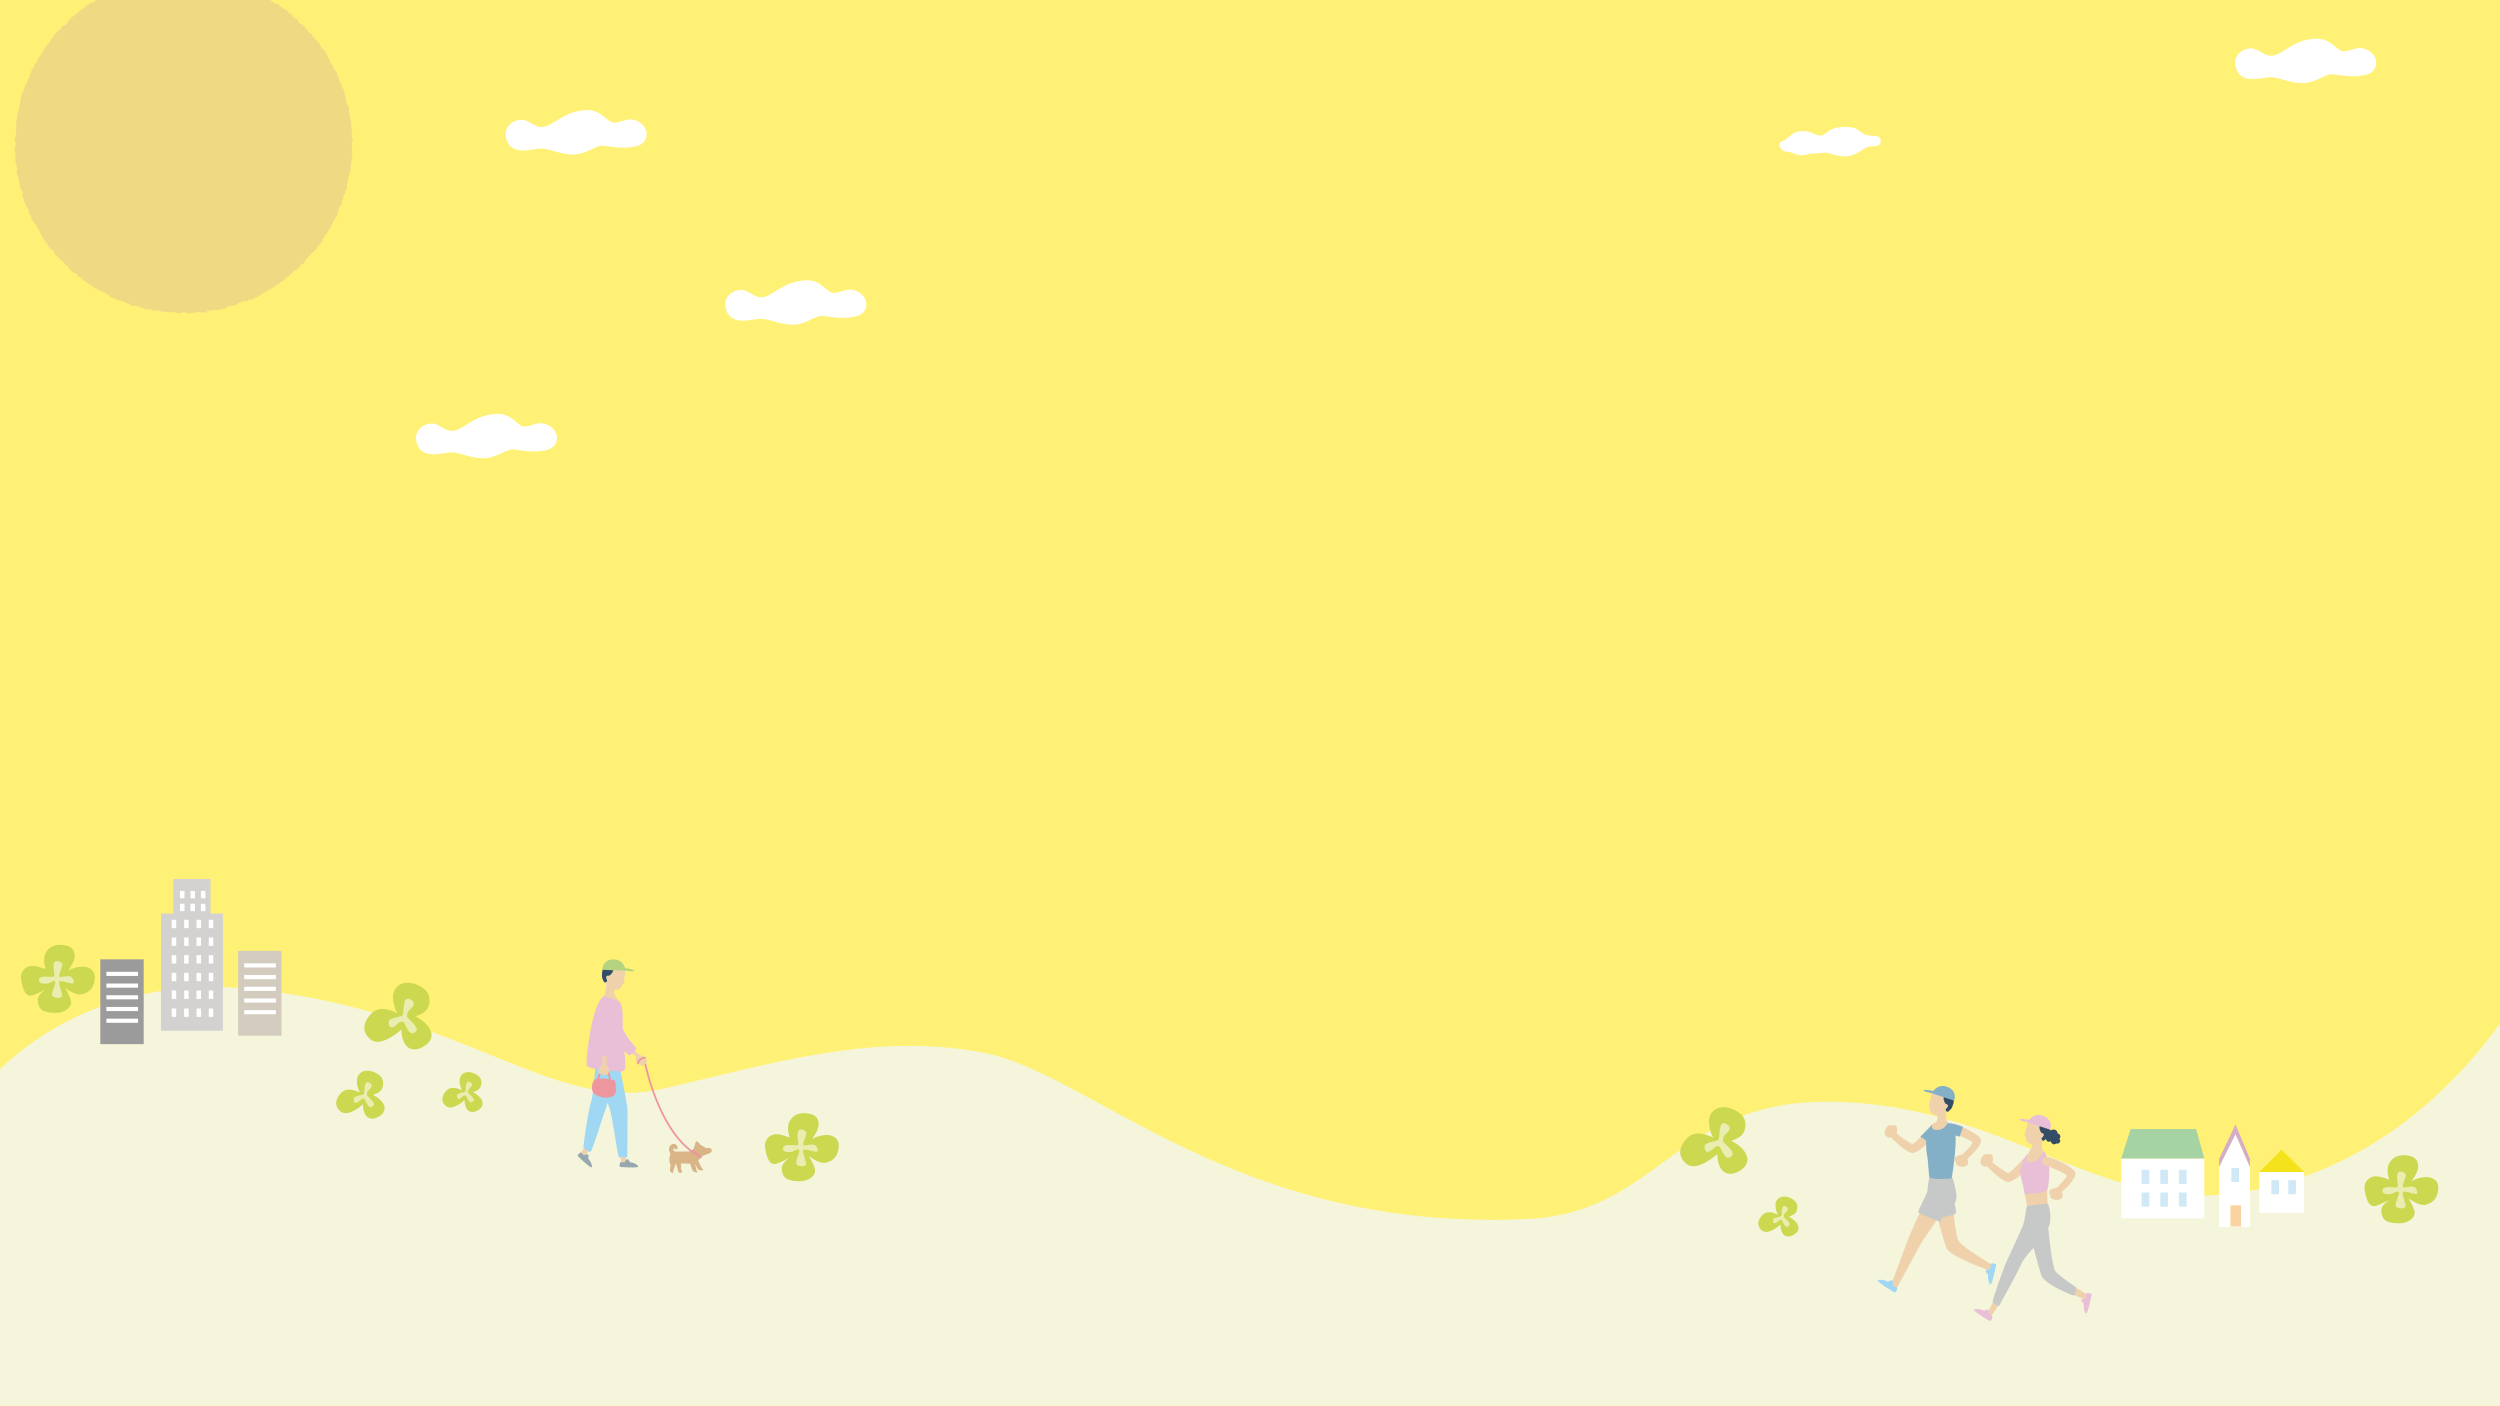 <?xml version="1.0" encoding="UTF-8"?>
<svg id="_レイヤー_2" data-name="レイヤー 2" xmlns="http://www.w3.org/2000/svg" viewBox="0 0 1366 768">
  <defs>
    <style>
      .cls-1 {
        fill: #fad3a0;
      }

      .cls-1, .cls-2, .cls-3, .cls-4, .cls-5, .cls-6, .cls-7, .cls-8, .cls-9, .cls-10, .cls-11, .cls-12, .cls-13, .cls-14, .cls-15, .cls-16, .cls-17, .cls-18, .cls-19, .cls-20, .cls-21, .cls-22, .cls-23, .cls-24 {
        stroke-width: 0px;
      }

      .cls-2 {
        fill: #344d66;
      }

      .cls-3 {
        fill: #9b9b9b;
      }

      .cls-4 {
        fill: #83b0c7;
      }

      .cls-5 {
        fill: #d1e9f6;
      }

      .cls-6 {
        fill: #c7c8c8;
      }

      .cls-7 {
        fill: #cbd850;
      }

      .cls-8 {
        fill: #d3d2d1;
      }

      .cls-9 {
        fill: #d3aec4;
      }

      .cls-10 {
        fill: #d3ccbe;
      }

      .cls-11 {
        fill: #d8b486;
      }

      .cls-12 {
        fill: #a5d3a3;
      }

      .cls-13 {
        fill: #a0d7f3;
      }

      .cls-14 {
        fill: #b6d480;
      }

      .cls-15 {
        fill: #97a7b0;
      }

      .cls-16 {
        fill: #fff;
      }

      .cls-17 {
        fill: #fff176;
      }

      .cls-18 {
        fill: #eaedb0;
      }

      .cls-19 {
        fill: #ed969e;
      }

      .cls-20 {
        fill: #efd2ac;
      }

      .cls-21 {
        fill: #efda84;
      }

      .cls-22 {
        fill: #e8bfd7;
      }

      .cls-23 {
        fill: beige;
      }

      .cls-24 {
        fill: #f4e21b;
      }
    </style>
  </defs>
  <g id="_昼" data-name="昼">
    <g>
      <rect class="cls-17" width="1366" height="768"/>
      <path class="cls-23" d="m1210.5,653c-67,5-121.78-51.72-214-51-81.14.63-91.16,60.53-161,64-161,8-239-80-299-91s-114,6-174.31,19.9c-60.31,13.9-108.69-41.9-222.89-54.28-70-7.59-114.97,20.57-139.3,43.5v183.88h1366v-208.72c-22.61,31.53-73.84,87.62-155.5,93.72Z"/>
      <polygon class="cls-21" points="50.89 1.4 49.51 1.52 48.51 2.21 47.5 2.9 46.5 3.6 45.63 4.48 44.68 5.25 43.58 5.81 42.72 6.69 41.76 7.45 40.83 8.23 39.88 9 38.9 9.73 38.09 10.66 37.12 11.4 36.73 12.76 35.85 13.59 34.61 14.06 33.59 14.77 33.18 16.06 31.89 16.53 31.15 17.51 30.34 18.42 29.49 19.31 29.08 20.54 27.96 21.21 27.5 22.4 26.94 23.5 25.92 24.25 25.28 25.3 24.49 26.23 23.88 27.29 23.17 28.28 22.71 29.43 21.87 30.34 21.41 31.48 20.38 32.28 20.3 33.64 19.46 34.57 18.75 35.57 18.48 36.8 17.47 37.65 17.08 38.82 16.84 40.05 16.09 41.05 16.1 42.38 15.33 43.37 14.87 44.5 14.55 45.68 13.61 46.62 13.57 47.9 13.05 49.01 12.51 50.12 11.95 51.22 11.63 52.4 11.47 53.62 10.94 54.74 11.08 56.04 10.81 57.22 10.52 58.41 10.31 59.6 9.87 60.76 10.09 62.04 9.09 63.09 9.52 64.4 8.87 65.53 8.86 66.76 9.02 68.01 8.79 69.21 8.8 70.43 8.75 71.64 8.74 72.86 8.66 74.07 8.18 75.26 8.01 76.48 8.54 77.7 8.51 78.92 8.41 80.13 7.77 81.36 8.08 82.57 8.49 83.77 8.06 85.02 8.61 86.2 8.47 87.43 8.41 88.66 8.88 89.83 9.17 91.02 9.45 92.21 9.02 93.5 9.26 94.7 9.62 95.87 10.09 97.02 9.99 98.28 10.47 99.42 10.77 100.6 10.88 101.82 11.11 103.02 12 104.04 12.37 105.19 12.2 106.52 12.47 107.71 13.01 108.81 13.23 110.03 13.86 111.09 14.32 112.22 14.65 113.4 15.6 114.32 15.76 115.57 15.88 116.85 16.87 117.73 17.09 118.98 17.53 120.12 18.46 121.01 18.8 122.21 19.8 123.05 20.29 124.16 21.02 125.14 21.53 126.25 22.03 127.36 22.74 128.35 23.09 129.57 23.61 130.69 24.61 131.49 25.06 132.65 26.01 133.47 26.43 134.68 27.36 135.51 28.13 136.45 29.28 137.08 29.67 138.34 30.36 139.35 31.43 140.03 32.16 141 32.9 141.98 33.87 142.74 34.98 143.36 35.49 144.56 36.64 145.12 37.52 145.95 38.03 147.2 38.93 148.01 39.86 148.81 41.15 149.17 42.13 149.88 42.58 151.26 43.94 151.5 44.9 152.24 45.52 153.45 46.93 153.58 47.6 154.73 48.77 155.17 49.71 155.97 50.73 156.63 51.69 157.38 52.86 157.8 53.85 158.52 55.08 158.81 56.11 159.46 57.21 159.97 58.25 160.6 59.3 161.21 60.13 162.27 61.24 162.8 62.45 163.06 63.62 163.43 64.61 164.23 65.94 164.19 67.08 164.6 68.21 165.05 69.24 165.75 70.5 165.83 71.48 166.74 72.63 167.16 73.93 167.07 75.13 167.29 76.25 167.79 77.35 168.4 78.64 168.24 79.67 169.19 80.94 169.13 82.22 168.91 83.34 169.56 84.53 169.81 85.8 169.56 86.98 169.88 88.16 170.21 89.37 170.33 90.6 170.32 91.79 170.6 93.01 170.61 94.23 170.59 95.44 170.7 96.65 170.91 97.85 171.34 99.08 170.69 100.3 170.68 101.51 170.71 102.74 171.4 103.96 171.19 105.18 171.16 106.37 170.79 107.58 170.62 108.78 170.47 110.03 170.72 111.27 170.81 112.47 170.54 113.6 169.83 114.78 169.53 116.03 169.69 117.18 169.19 118.47 169.47 119.69 169.36 120.89 169.15 122.03 168.64 123.26 168.56 124.29 167.66 125.42 167.21 126.7 167.26 127.89 166.99 129.02 166.54 130.08 165.87 131.18 165.35 132.32 164.95 133.45 164.51 134.86 164.76 135.8 163.86 137.12 163.84 138.24 163.35 139.24 162.61 140.44 162.3 141.56 161.81 142.5 160.96 143.53 160.31 144.64 159.81 145.66 159.13 146.62 158.36 147.8 157.97 148.84 157.33 150.01 156.91 150.7 155.74 152.1 155.65 152.71 154.39 153.87 153.91 154.97 153.36 155.69 152.29 156.64 151.54 157.78 151.02 158.57 150.07 159.53 149.32 160.29 148.35 161.26 147.61 162.36 147.03 163.4 146.35 164 145.22 164.83 144.33 166.1 143.88 166.62 142.69 167.3 141.66 168.2 140.84 169 139.93 169.71 138.94 170.61 138.11 171.55 137.32 172.37 136.41 173.34 135.63 173.73 134.39 174.75 133.63 175.49 132.66 176.23 131.69 176.38 130.32 177.31 129.48 177.67 128.27 178.63 127.44 179.23 126.38 179.83 125.32 180.68 124.41 180.84 123.1 181.82 122.25 181.98 120.96 182.89 120.06 183.36 118.94 184.08 117.93 184.57 116.81 184.99 115.67 184.98 114.34 185.48 113.24 186.19 112.21 186.99 111.21 186.89 109.88 187.4 108.77 187.71 107.59 187.88 106.37 188.8 105.39 188.84 104.13 189.66 103.09 189.55 101.8 189.57 100.55 190.01 99.41 190.01 98.17 190.42 97.01 191.03 95.89 190.84 94.62 191.29 93.47 191.79 92.31 191.32 91.01 191.95 89.87 191.81 88.63 192.46 87.46 192.16 86.21 192.51 85.02 192.49 83.79 192.49 82.57 192.26 81.35 192.38 80.13 192.32 78.92 192.11 77.7 192.84 76.47 192.62 75.25 192.18 74.05 192.46 72.82 192.28 71.61 192.11 70.4 192.08 69.18 191.75 67.99 192.01 66.73 191.64 65.55 191.2 64.39 191.2 63.16 190.92 61.97 190.62 60.79 190.61 59.55 190.49 58.33 189.83 57.23 189.34 56.1 188.89 54.97 189.06 53.66 188.81 52.46 188.37 51.32 188.07 50.14 187.82 48.94 187.15 47.88 186.76 46.73 186.21 45.64 185.67 44.54 185.28 43.39 184.99 42.19 184.04 41.28 184.15 39.9 183.51 38.85 182.63 37.93 182.21 36.78 181.7 35.68 180.79 34.78 180.47 33.58 180.04 32.42 179.41 31.38 178.86 30.29 178.36 29.16 177.71 28.13 176.99 27.14 175.91 26.4 175.25 25.38 174.75 24.24 174.09 23.2 173.22 22.34 172.15 21.64 171.61 20.51 170.8 19.6 170.16 18.55 169.06 17.89 168.31 16.94 167.51 16.02 166.87 14.95 165.85 14.24 165.06 13.31 163.91 12.76 163.03 11.92 162.6 10.6 161.43 10.08 160.33 9.49 159.58 8.5 158.94 7.37 157.58 7.1 157.04 5.82 156.04 5.12 154.83 4.71 153.89 3.94 152.88 3.25 152.11 2.23 150.74 2.08 149.68 1.49 148.63 .88 147.72 .05 147.68 0 52.32 0 51.85 .64 50.89 1.4"/>
      <g>
        <path class="cls-7" d="m24.99,529.62s-1.96-5.36-.11-8.85c1.85-3.49,5.53-5.36,11.09-4.19,5.55,1.16,5.29,6.06,4.23,8.62-1.06,2.56-3.04,5.24-3.04,5.24,0,0,2.51-1.75,6.75-2.21,4.23-.47,8.15,1.51,7.88,6.17s-2.46,7.8-6.82,8.85c-4.08.98-9.52-3.61-9.52-3.61,0,0,3.44,5.59,3.44,8.15s-3.64,5.88-8.93,5.65c-5.29-.23-9.09-.87-9.32-7.05-.12-3.21,4.76-6.06,4.76-6.06,0,0-4.7,2.62-7.5,3.49-4.3,1.34-5.5-4.02-6.29-8.21-.96-5.09,2.68-7.63,5.59-7.86,2.91-.23,7.8,1.86,7.8,1.86Z"/>
        <path class="cls-18" d="m29.8,525.65c.74-1.18,4.58-.19,4.25,1.73-.33,1.92-2.62,6.34-1.31,6.44,1.31.1,4.45-.88,5.89-.19,1.42.67,2.62,3.94.65,3.75-1.96-.19-6.33-1.92-6.87-.96-.55.96,1.09,4.9,1.53,7.21.44,2.31-5.45,2.02-5.45,0,0-3.13,2.29-6.05,1.64-7.21-.65-1.15-3.16.86-3.93.96-.76.1-5.13.77-4.91-2.02.22-2.79,6.55-1.35,7.96-1.63,1.42-.29-1.09-5.48.55-8.07Z"/>
      </g>
      <g>
        <path class="cls-7" d="m219.36,562.57c0,8.51,4.53,13.32,11.67,9.47,5.35-2.88,5.77-7,3.29-10.71-2.47-3.71-7.41-6.04-7.41-6.04,0,0,4.39-1.1,6.32-3.71,1.63-2.21,2.75-7.83-1.37-11.12-4.61-3.68-11.94-5.35-15.65-.41-3.71,4.94.82,13.59.82,13.59,0,0-8.79-5.22-14,0-4.05,4.05-6.18,9.89-.41,14.42,5.77,4.53,16.75-5.49,16.75-5.49Z"/>
        <path class="cls-18" d="m220.05,554.61c.82-1.37-.19-10.31,3.57-8.79,5.77,2.33-.14,5.9-.55,6.73-.41.82-.96,2.2-.55,3.16.41.96,6.53,5.44,4.94,7.55-3.3,4.39-5.9-3.16-6.59-4.39-.69-1.24-2.75-.27-3.16.14-.41.41-5.08,5.35-5.35-.41-.14-2.88,6.86-2.61,7.69-3.98Z"/>
      </g>
      <g>
        <path class="cls-7" d="m198.31,603.45c0,6.14,3.27,9.6,8.41,6.83,3.86-2.08,4.16-5.05,2.38-7.72-1.78-2.67-5.34-4.35-5.34-4.35,0,0,3.17-.79,4.55-2.67,1.17-1.59,1.98-5.64-.99-8.02-3.32-2.66-8.61-3.86-11.28-.3-2.67,3.56.59,9.8.59,9.8,0,0-6.33-3.76-10.09,0-2.92,2.92-4.45,7.13-.3,10.39,4.16,3.27,12.07-3.96,12.07-3.96Z"/>
        <path class="cls-18" d="m198.8,597.71c.59-.99-.14-7.43,2.57-6.33,4.16,1.68-.1,4.26-.4,4.85-.3.59-.69,1.58-.4,2.28.3.69,4.71,3.92,3.56,5.44-2.38,3.17-4.26-2.28-4.75-3.17-.49-.89-1.98-.2-2.28.1-.3.3-3.66,3.86-3.86-.3-.1-2.08,4.95-1.88,5.54-2.87Z"/>
      </g>
      <g>
        <path class="cls-7" d="m253.86,601.13c0,5.1,2.72,7.99,7,5.68,3.21-1.73,3.46-4.2,1.98-6.42-1.48-2.22-4.45-3.62-4.45-3.62,0,0,2.63-.66,3.79-2.22.98-1.33,1.65-4.69-.82-6.67-2.76-2.21-7.16-3.21-9.38-.25-2.22,2.96.49,8.15.49,8.15,0,0-5.27-3.13-8.4,0-2.43,2.43-3.7,5.93-.25,8.64,3.46,2.72,10.04-3.29,10.04-3.29Z"/>
        <path class="cls-18" d="m254.27,596.35c.49-.82-.11-6.18,2.14-5.27,3.46,1.4-.08,3.54-.33,4.03-.25.49-.58,1.32-.33,1.89.25.58,3.91,3.26,2.96,4.53-1.98,2.63-3.54-1.89-3.95-2.63-.41-.74-1.65-.16-1.89.08-.25.25-3.05,3.21-3.21-.25-.08-1.73,4.12-1.56,4.61-2.39Z"/>
      </g>
      <g>
        <path class="cls-7" d="m431.5,621.61s-1.96-5.36-.11-8.85c1.85-3.49,5.53-5.36,11.09-4.19,5.55,1.16,5.29,6.06,4.23,8.62-1.06,2.56-3.04,5.24-3.04,5.24,0,0,2.51-1.75,6.75-2.21,4.23-.47,8.15,1.51,7.88,6.17-.26,4.66-2.46,7.8-6.82,8.85-4.08.98-9.52-3.61-9.52-3.61,0,0,3.44,5.59,3.44,8.15s-3.64,5.88-8.93,5.65c-5.29-.23-9.09-.87-9.32-7.05-.12-3.21,4.76-6.06,4.76-6.06,0,0-4.7,2.62-7.5,3.49-4.3,1.34-5.5-4.02-6.29-8.21-.96-5.09,2.68-7.63,5.59-7.86,2.91-.23,7.8,1.86,7.8,1.86Z"/>
        <path class="cls-18" d="m436.32,617.65c.74-1.18,4.58-.19,4.25,1.73-.33,1.92-2.62,6.34-1.31,6.44,1.31.1,4.45-.88,5.89-.19,1.42.67,2.62,3.94.65,3.75-1.96-.19-6.33-1.92-6.87-.96-.55.96,1.09,4.9,1.53,7.21.44,2.31-5.45,2.02-5.45,0,0-3.13,2.29-6.05,1.64-7.21-.65-1.15-3.16.86-3.93.96-.76.1-5.13.77-4.91-2.02.22-2.79,6.55-1.35,7.96-1.63,1.42-.29-1.09-5.48.55-8.07Z"/>
      </g>
      <g>
        <path class="cls-7" d="m938.36,630.57c0,8.51,4.53,13.32,11.67,9.47,5.35-2.88,5.77-7,3.29-10.71-2.47-3.71-7.41-6.04-7.41-6.04,0,0,4.39-1.1,6.32-3.71,1.63-2.21,2.75-7.83-1.37-11.12-4.61-3.68-11.94-5.35-15.65-.41-3.71,4.94.82,13.59.82,13.59,0,0-8.79-5.22-14,0-4.05,4.05-6.18,9.89-.41,14.42,5.77,4.53,16.75-5.49,16.75-5.49Z"/>
        <path class="cls-18" d="m939.05,622.61c.82-1.37-.19-10.31,3.57-8.79,5.77,2.33-.14,5.9-.55,6.73-.41.82-.96,2.2-.55,3.16.41.96,6.53,5.44,4.94,7.55-3.3,4.39-5.9-3.16-6.59-4.39-.69-1.24-2.75-.27-3.16.14-.41.41-5.08,5.35-5.35-.41-.14-2.88,6.86-2.61,7.69-3.98Z"/>
      </g>
      <g>
        <path class="cls-7" d="m972.86,669.13c0,5.1,2.72,7.99,7,5.68,3.21-1.73,3.46-4.2,1.98-6.42-1.48-2.22-4.45-3.62-4.45-3.62,0,0,2.63-.66,3.79-2.22.98-1.33,1.65-4.69-.82-6.67-2.76-2.21-7.16-3.21-9.38-.25-2.22,2.96.49,8.15.49,8.15,0,0-5.27-3.13-8.4,0-2.43,2.43-3.7,5.93-.25,8.64,3.46,2.72,10.04-3.29,10.04-3.29Z"/>
        <path class="cls-18" d="m973.27,664.35c.49-.82-.11-6.18,2.14-5.27,3.46,1.4-.08,3.54-.33,4.03-.25.49-.58,1.32-.33,1.89.25.58,3.91,3.26,2.96,4.53-1.98,2.63-3.54-1.89-3.95-2.63-.41-.74-1.65-.16-1.89.08-.25.25-3.05,3.21-3.21-.25-.08-1.73,4.12-1.56,4.61-2.39Z"/>
      </g>
      <g>
        <path class="cls-7" d="m1305.5,644.61s-1.96-5.36-.11-8.85c1.85-3.49,5.53-5.36,11.09-4.19,5.55,1.16,5.29,6.06,4.23,8.62-1.06,2.56-3.04,5.24-3.04,5.24,0,0,2.51-1.75,6.75-2.21,4.23-.47,8.15,1.51,7.88,6.17s-2.46,7.8-6.82,8.85c-4.08.98-9.52-3.61-9.52-3.61,0,0,3.44,5.59,3.44,8.15s-3.64,5.88-8.93,5.65c-5.29-.23-9.09-.87-9.32-7.05-.12-3.21,4.76-6.06,4.76-6.06,0,0-4.7,2.62-7.5,3.49-4.3,1.34-5.5-4.02-6.29-8.21-.96-5.09,2.68-7.63,5.59-7.86,2.91-.23,7.8,1.86,7.8,1.86Z"/>
        <path class="cls-18" d="m1310.32,640.65c.74-1.18,4.58-.19,4.25,1.73-.33,1.92-2.62,6.34-1.31,6.44,1.31.1,4.45-.88,5.89-.19,1.42.67,2.62,3.94.65,3.75-1.96-.19-6.33-1.92-6.87-.96-.55.96,1.09,4.9,1.53,7.21.44,2.31-5.45,2.02-5.45,0,0-3.13,2.29-6.05,1.64-7.21-.65-1.15-3.16.86-3.93.96-.76.1-5.13.77-4.91-2.02.22-2.79,6.55-1.35,7.96-1.63,1.42-.29-1.09-5.48.55-8.07Z"/>
      </g>
      <g>
        <path class="cls-20" d="m345.18,572.31l4.29,4.02s3.45,1.08,3.69,2.23c.24,1.15.97,1.99-.48,3.17-1.45,1.18-3.6.2-4.64-1.14-1.04-1.33-.56-3.3-.56-3.3l-4.45-2.96,2.15-2.03Z"/>
        <polygon class="cls-20" points="319.21 626.7 317.2 630.73 319.76 633.49 320.5 630.55 322.33 627.62 319.21 626.7"/>
        <path class="cls-15" d="m321.4,633.11s.57-2.39-.27-2.38c-.79,0-1.24.14-1.48.31-.33.23-.77.2-1.05-.09l-1.09-1.32s-2.68,1.34-1.55,2.29c.67.56,4.94,4.87,6.84,5.84,1.33.68.45-2.86-1.4-4.65Z"/>
        <polygon class="cls-20" points="341.86 630.46 342.04 634.49 346.08 636.33 339.48 635.78 338.74 630.64 341.86 630.46"/>
        <path class="cls-15" d="m344.25,635.04s-1.1-2.2-1.74-1.65c-.6.52-.86.9-.93,1.19-.1.39-.47.65-.87.6l-1.72-.24s-1.19,2.75.29,2.75c.87,0,6.94.48,9.03,0,1.45-.34-1.49-2.48-4.06-2.66Z"/>
        <path class="cls-13" d="m325.29,582.23s-.92,15.96-2.38,19.99c-1.47,4.03-4.26,24.19-4.15,24.57.11.38,2.85,2.7,3.85,2.57,1-.13,6.9-19.99,8.55-24.21,1.41-3.6,4.4-21.27,4.4-21.27l-10.27-1.65Z"/>
        <path class="cls-13" d="m338.49,582.59s4.4,20.91,4.4,24.02-.12,25.67-.12,25.67c0,0-4.35.24-4.77-.18s-3.55-22.92-5.02-26.96c-1.47-4.03-6.79-15.96-7.7-22.92l13.2.37Z"/>
        <g>
          <path class="cls-20" d="m338.12,547.08s3.87,3.18-3.98,3.63c-6.57.38-4.16-6.24-4.16-6.24.1.13,1.11-3.43,1.36-6.94.87-.24,4.03,1.28,4.61,1.38,0,0-.74,3.5.08,5.02.33.6,1.79,2.45,2.08,3.16Z"/>
          <path class="cls-20" d="m332.33,532.47c.08,0,.15.03.21.06.08-.28-.06-1.19.11-1.77.07-.23,2.49-3.2,6.06-2.49,3.53.7,2.83,3.03,2.92,3.49.03.15-.36,1.55-.48,3.07-.12,1.5.07,1.75-.02,2.22-.11.61-.87.44-1.13,1.2-.96,2.76-2.94,2.72-4.19,2.45-2.31-.5-2.9-1.4-3.56-2.01-2.37-2.17-2.72-5.02-2.66-5.6.07-.67,2.4-.64,2.74-.62Z"/>
          <path class="cls-2" d="m331.9,535.8c-.15-.85-.31-2.32.71-2.62s3.83-2.97,1.7-5.15c-1.48-1.52-2.34-1.29-3.67.02-2,1.97-1.69,3.77-1.7,5.76,0,.68,1.04,2.99,1.51,3.05.42.06,1.49-.84,1.45-1.07Z"/>
          <path class="cls-20" d="m332.61,533.18s.44,2.82-.67,2.84c0,0-.92-1.41-.68-2.32.24-.9,1.35-.53,1.35-.53Z"/>
          <path class="cls-22" d="m320.52,581.86c.18,1.47,3.67,2.2,6.6,2.2,5.23,0,13.24,3.02,14.3.37,1.06-2.65-1.4-16.44-1.16-28.15.17-8.1-2.14-9.2-2.14-9.2.1.4-2.47-1.25-4.14-1.53-2.63-.44-3.46-1.58-4.02-1.25-.65.38-1.26,1-1.84,1.8-5.19,7.26-8.04,32.18-7.6,35.77Z"/>
        </g>
        <path class="cls-14" d="m341.55,528.95s-1.14-4.49-5.64-4.72c-7.02-.36-6.71,5.68-6.71,5.68,0,0,11.88.5,12.55.47.73-.03,5.02.85,4.87.06-.15-.79-5.08-1.48-5.08-1.48Z"/>
        <g>
          <path class="cls-19" d="m332.87,591.78l.99-.02c-.03-1.37-.34-8.18-3.24-8.18-2.45,0-2.94,1.53-3.91,4.59-.22.69-.47,1.46-.77,2.34l.93.32c.31-.89.56-1.67.78-2.37,1.01-3.16,1.31-3.9,2.97-3.9,1.44,0,2.19,4.22,2.26,7.22Z"/>
          <path class="cls-19" d="m336.48,594.33c-.19-2.08.18-3.85-1.28-4.22-1.47-.37-8.99-1.65-10.45,0-1.47,1.65-1.83,5.32-.55,6.97,1.28,1.65,5.32,3.12,8.25,2.57,2.93-.55,4.4-1.28,4.03-5.32Z"/>
          <path class="cls-20" d="m331.71,576.17l-.37,5.87s2.2,2.75,1.47,3.67c-.73.92-.92,2.02-2.75,1.65-1.83-.37-3.48-.55-3.12-2.2.37-1.65,2.38-4.03,2.38-4.03l-.55-5.32,2.93.37Z"/>
          <path class="cls-22" d="m335.38,559.49s-1.47,9.72-1.47,12.47c0,2.49-.18,5.5-.18,5.5,0,0-5.5,0-6.24-1.1-.73-1.1-.55-11.74.92-14.85"/>
        </g>
        <path class="cls-22" d="m339.59,560.95s1.59,3.29,3.64,6.24c1.16,1.67,4.48,5.19,4.48,5.87,0,.33-3.09,3.69-3.71,3.58-.63-.11-4.13-2.89-6.05-6.74-1.93-3.85,1.65-8.94,1.65-8.94Z"/>
        <g>
          <path class="cls-11" d="m377.2,629.13s-7.24.18-8.07.09-1.84-1.04-1-1.7c.6-.48,1.01.6,1.01.6,0,0,1.55-.14,1.01-1.74-.27-.79-1.42-1.71-2.66-1.28-2.66.92-2.09,4.15-1.27,4.98.33.33-.34,1.35-.48,2.91-.18,2.11.64,3.3.64,3.58,0,.46-.58,2.71-.12,3.54.46.83,1.13.77,1.41.68.09-.03.2-.28.25-1.15.02-.33,1.4-4.08,1.4-4.08,0,0,1.3,4.8,1.45,4.98.15.18.91.31,1.85.16.55-.09-.46-1.65-.46-1.65v-3.39l4.95.18s.92,3.21,1.38,3.85,2.11,1.01,2.48.92c.37-.09-.18-.92-.37-1.19-.18-.28-.73-3.58-.73-3.58,0,0,3.03-2.93,3.58-4.03,0,0,3.35-1.38,4.17-1.65s2.02-1.38.83-2.48c-.9-.83-2.61-.28-2.61-.28,0,0-2.2-1.47-2.66-1.56-.46-.09-1.97-2.61-2.7-2.15s-.78,2.7-1.51,3.9c-.73,1.19-1.74,1.56-1.74,1.56Z"/>
          <path class="cls-11" d="m379.55,635.37s1.4,3.03,1.95,3.59c.55.56,2.24.67,2.59.52s-.32-.88-.55-1.12c-.22-.24-2.44-4.95-2.44-4.95l-1.55,1.96Z"/>
          <path class="cls-19" d="m383.52,631.97s-4.86-3.85-5.32-3.67c-.46.18-1.01.83-1.01.83,0,0,5.32,3.58,5.78,3.67.46.09.55-.82.55-.82Z"/>
        </g>
        <path class="cls-19" d="m378.23,629.81c-.1,0-.2-.03-.29-.09-18.77-13.48-25.68-47.54-25.74-47.88-.05-.27.12-.53.39-.58.26-.05.53.12.58.39.07.34,6.9,34.01,25.35,47.27.22.16.27.47.11.69-.1.13-.25.21-.4.21Z"/>
        <path class="cls-19" d="m348.54,581.52s-.04,0-.06,0c-.27-.03-.46-.28-.43-.55.3-2.52,2.94-3.42,4.3-3.55.27-.03.51.17.54.44.03.27-.17.51-.44.54-.13.01-3.14.33-3.41,2.68-.03.25-.24.44-.49.44Z"/>
      </g>
      <g>
        <path class="cls-2" d="m1117.64,617.12s.3-1.21,1.62-.76c1.32.45.99,1.44.99,1.44,0,0,1.27-1,2.67-.46,1.4.54,1.36,2.06,1.36,2.06,0,0,1.09-.09,1.43,1.22.3,1.16-.52,1.58-.52,1.58,0,0,.97.81.34,1.85-.75,1.24-1.93.72-1.93.72,0,0-1.09.93-2.06.26-.96-.67-.99-1.44-.99-1.44,0,0-1.33.66-2.03-.08s-.64-1.58-.64-1.58c0,0-1.13.33-1.46-.8-.33-1.13.18-2.28.18-2.28,0,0-1.46-.88-.47-1.57.99-.68,1.51-.17,1.51-.17Z"/>
        <polygon class="cls-20" points="1106.18 651.7 1107.73 659.54 1118.79 659.49 1118.59 650.26 1106.18 651.7"/>
        <path class="cls-20" d="m1109.46,635.09c-.05,2.35-8.46,10.58-12,10.76-3.54.18-11.73-8.5-11.73-8.5,0,0-1.32.55-2.69-.56s-.84-3.27-.17-4.45c.67-1.18,1.74-2.02,2.68-1.63.94.39.72-.43,1.88-.14,1.16.29,1.52,1.07,1.51,2.08,0,1.56-.18,2.66-.18,2.66,0,0,7.28,5.57,8.57,5.55,1.28-.02,7.1-6.4,8.15-7.61,1.05-1.21,4.05-.52,3.99,1.83Z"/>
        <polygon class="cls-20" points="1134.38 703.77 1140.94 707.62 1140.37 711.65 1137.9 709.51 1132.96 707.45 1134.38 703.77"/>
        <path class="cls-22" d="m1138.61,712.32s-1.99-1.77-1.24-2.28c.71-.49,1.08-.27,1.4-.27.44,0,.8-.31.87-.74l.38-2.41s3.21-.48,2.8,1.07c-.24.91-1.47,7.57-2.56,9.61-.76,1.43-2.17-2.25-1.65-4.99Z"/>
        <polygon class="cls-20" points="1089.75 709.73 1086.21 717.01 1081.49 716.17 1087.72 719.72 1092.73 712.11 1089.75 709.73"/>
        <path class="cls-22" d="m1084.07,716.26s2.33-1.29,2.57-.41c.22.83.21,1.33.1,1.63-.15.41-.5.48-.12.69l2.14,1.16s-.62,3.19-1.94,2.28c-.78-.53-6.44-3.75-8-5.46-1.09-1.19,2.85-1.3,5.25.11Z"/>
        <path class="cls-6" d="m1122.97,694.49c-1.76-3.2-3.27-17.69-3.83-23.73.15-.33.31-.64.46-.98,1.71-4.03-.14-11.91-.64-12.09-.5-.18-11.03,1.04-11.44,1.41s-1,7.86-2.47,11.22c-2.98,6.84-6,13.12-8.63,18.91-2.23,4.91-7.98,21.69-7.64,22.18.34.5,2.1,2.33,3.53,2.09,0,0,10.06-18.12,11.91-22.39,1.51-3.48,4.13-6.32,6.91-9.35,1.5,5.7,3.51,13.11,4.41,15.4,1.79,4.57,17.38,11.09,17.82,10.77.44-.33,1.2-4.37,1.2-4.37,0,0-10.48-7.1-11.57-9.08Z"/>
        <g>
          <path class="cls-20" d="m1115.97,623.39c1.68-1.27,2.48-2.85,2.58-3.28.16-.66-2.05-1.46-2.38-1.55-.08-.02-.15-.03-.22-.02.02-.29.48-1.11.52-1.71.02-.24-1.22-3.9-4.86-4.49-3.59-.58-3.75,1.87-4,2.27-.08.13-.21,1.59-.63,3.08-.41,1.47-.68,1.63-.77,2.11-.11.62.66.73.65,1.53-.06,2.95,1.83,3.61,3.1,3.79.23.03.43.05.63.07-.06.71-.19,1.47-.59,2.07-.41.62-1.55,2.36-1.92,3.1,0,0-4.64,4.34,3.78,5.51,7.06.98,5.03-6.37,5.03-6.37-.11.12-1.99-2.15-.95-6.09Z"/>
          <path class="cls-2" d="m1115.4,621.86c.44-.75,1.11-2.09.25-2.73-.86-.64-2.58-4.16.21-5.48,1.94-.92,2.67-.39,3.47,1.32,1.2,2.57.27,4.16-.43,6.06-.24.64-2.04,2.46-2.5,2.36-.42-.09-1.11-1.33-.99-1.52Z"/>
          <path class="cls-20" d="m1115.66,619.13s-1.41,2.52-.37,2.93c0,0,1.37-1.01,1.46-1.95s-1.09-.97-1.09-.97Z"/>
          <path class="cls-22" d="m1118.59,650.26c-.5.41-2.49,1.5-5.66,1.68-2.9.16-6.22.59-6.68.16-.46-.44-.39-2.52-.77-4.05-.6-2.43-1.65-5.66-1.67-7.7-.02-2.97,1.16-4.81,1.83-6.62.66-1.77,2.46-3.39,2.46-3.39-.14.42-1.99,4.62.8,4.84,5.34.43,7.48-6.29,8.06-5.89.67.47,1.57,3.11,1.94,4.1,1.95,5.24.18,16.44-.32,16.85Z"/>
        </g>
        <path class="cls-22" d="m1108.69,611.97s2.66-3.85,7-2.48c6.77,2.13,4.57,7.79,4.57,7.79,0,0-11.65-3.77-12.27-4.03-.68-.29-5.05-.97-4.63-1.67.42-.7,5.33.39,5.33.39Z"/>
        <path class="cls-20" d="m1117.46,632.1c2.25-.66,15.21,5.21,16.47,8.53,1.25,3.32-7.36,10.65-7.36,10.65,0,0,.93,1.09.29,2.73-.64,1.64-2.85,1.8-4.18,1.52-1.33-.28-2.45-1.04-2.37-2.05.08-1.01-.63-.56-.7-1.75-.07-1.19.56-1.75,1.52-2.08,1.17-.4,2.59-.64,2.59-.64,0,0,5.93-5.52,5.52-6.74-.41-1.22-10.81-5.2-12.29-5.82-1.47-.63-1.73-3.69.52-4.36Z"/>
      </g>
      <g>
        <polygon class="cls-20" points="1053.81 635.85 1054.33 643.45 1066.43 643.64 1066.23 634.41 1053.81 635.85"/>
        <path class="cls-20" d="m1057.09,619.24c-.05,2.35-8.46,10.58-12,10.76-3.54.18-11.73-8.5-11.73-8.5,0,0-1.32.55-2.69-.56-1.37-1.11-.84-3.27-.17-4.45.67-1.18,1.74-2.02,2.68-1.63.94.39.72-.43,1.88-.14,1.16.29,1.51,1.07,1.51,2.08,0,1.14-.18,2.66-.18,2.66,0,0,7.28,5.57,8.57,5.55s7.1-6.4,8.15-7.61c1.05-1.21,4.05-.52,3.99,1.83Z"/>
        <path class="cls-20" d="m1070.61,678.64c2.66,3.47,18.26,12.68,18.26,12.68l-.86,4.48-2.47-2.14s-20.58-7.41-22.09-11.77c-1.51-4.36-5.19-17.86-5.19-17.86l8.52-9.09s1.17,20.24,3.83,23.71Z"/>
        <path class="cls-13" d="m1086.33,696.48s-1.99-1.77-1.24-2.28c.71-.49,1.18-.64,1.51-.64.44,0,.8-.31.87-.74l.38-2.41s3.21-.48,2.8,1.07c-.24.91-1.58,7.94-2.67,9.99-.76,1.43-2.17-2.25-1.65-4.99Z"/>
        <path class="cls-20" d="m1049.72,661.1s-6.06,12.92-7.31,16.43c-1.24,3.51-9.19,24.61-9.19,24.61l3.01,1.98s16-29.52,14.85-27.24c-1.14,2.27,7.66-10.97,7.66-10.97l-9.03-4.82Z"/>
        <path class="cls-13" d="m1031.55,700.3s2.33-1.29,2.57-.41c.22.83.21,1.33.1,1.63-.15.41.02.86.4,1.07l2.14,1.16s-.62,3.19-1.94,2.28c-.78-.53-6.96-4.13-8.53-5.84-1.09-1.19,2.85-1.3,5.25.11Z"/>
        <g>
          <path class="cls-20" d="m1063.6,607.54c1.68-1.27,2.48-2.85,2.58-3.28.16-.66-2.05-1.46-2.38-1.55-.08-.02-.15-.03-.22-.02.02-.29.48-1.11.52-1.71.02-.24-1.22-3.9-4.86-4.49-3.59-.58-3.75,1.87-4,2.27-.08.13-.21,1.59-.63,3.08-.41,1.47-.68,1.63-.77,2.11-.11.62.66.72.65,1.53-.06,2.95,1.83,3.61,3.1,3.79.34.05.65.07.94.09.11,1.22.17,2.64-.35,3.43-.41.62-2.08.97-2.46,1.71,0,0-4.64,4.34,3.78,5.51,7.06.98,5.03-6.37,5.03-6.37-.11.12-1.99-2.15-.95-6.09Z"/>
          <path class="cls-2" d="m1063.04,606c.44-.75,1.11-2.09.25-2.73-.86-.64-2.58-4.16.21-5.48,1.94-.92,2.67-.39,3.47,1.32,1.2,2.57.27,4.16-.43,6.06-.24.64-2.04,2.46-2.5,2.36-.42-.09-1.11-1.33-.99-1.52Z"/>
          <path class="cls-20" d="m1063.29,603.27s-1.41,2.52-.37,2.93c0,0,1.37-1.01,1.46-1.95.09-.94-1.09-.97-1.09-.97Z"/>
        </g>
        <path class="cls-4" d="m1056.33,596.12s2.66-3.85,7-2.48c6.77,2.13,4.35,7.74,4.35,7.74,0,0-11.43-3.72-12.05-3.99-.68-.29-5.05-.97-4.63-1.67.42-.7,5.33.39,5.33.39Z"/>
        <path class="cls-20" d="m1065.84,614.02c2.25-.66,15.21,5.21,16.47,8.53,1.25,3.32-7.36,10.65-7.36,10.65,0,0,.93,1.09.29,2.73-.64,1.64-2.85,1.8-4.18,1.52-1.33-.28-2.45-1.04-2.37-2.05.08-1.01-.63-.56-.7-1.75-.07-1.19.63-1.61,1.52-2.08,1.03-.54,2.59-.64,2.59-.64,0,0,5.93-5.52,5.52-6.74-.41-1.22-10.81-5.2-12.29-5.82-1.47-.63-1.73-3.69.52-4.36Z"/>
        <path class="cls-6" d="m1054.33,643.45c.84-.44,11.59-.71,12.28-.12.68.59,2.46,8.46,2.46,10.09s-1.04,4.32-1.04,4.32c0,0,1.11,4.67.6,5.36-.51.69-7.59,2.08-7.59,2.08,0,0-.48,1.9-.89,2.23-.41.34-11.86-4.35-12.06-5.06s4.02-8.64,4.76-10.57c.74-1.94.65-7.9,1.49-8.34Z"/>
        <path class="cls-4" d="m1072.6,615.83c-1.08-.9-6.72-2.12-6.72-2.12-.24.02-.46.1-.66.21-.25-.2-.47-.38-.61-.48-.57-.4-1.51,4.38-6.85,3.95-2.8-.23-2.15-2.49-2.01-2.91,0,0-.34.31-.78.8l-5.69,5.83,3.13,2c0,.35,0,.72,0,1.12.01,2.05.12,5.53.72,7.96.37,1.52.75,10.81,1.22,11.25.46.44,4.25.91,7.15.74,3.17-.18,4.85.08,4.95-.56.51-3.2,2.51-15.92,2.07-23.17,1.19.4,2.15.65,2.15.65l1.95-5.29Z"/>
      </g>
      <g>
        <g>
          <rect class="cls-3" x="54.82" y="524.19" width="23.69" height="46.32"/>
          <g>
            <rect class="cls-16" x="58.13" y="531" width="17.31" height="2.26"/>
            <rect class="cls-16" x="58.13" y="537.4" width="17.31" height="2.26"/>
            <rect class="cls-16" x="58.13" y="543.79" width="17.31" height="2.26"/>
            <rect class="cls-16" x="58.13" y="550.19" width="17.31" height="2.26"/>
            <rect class="cls-16" x="58.13" y="556.59" width="17.31" height="2.26"/>
          </g>
        </g>
        <g>
          <polygon class="cls-8" points="115.02 499.16 115.02 480.29 94.71 480.29 94.71 499.16 87.94 499.16 87.94 563.18 121.8 563.18 121.8 499.16 115.02 499.16"/>
          <g>
            <rect class="cls-16" x="93.83" y="502.57" width="2.47" height="4.57"/>
            <rect class="cls-16" x="93.83" y="512.23" width="2.47" height="4.57"/>
            <rect class="cls-16" x="93.83" y="521.9" width="2.47" height="4.57"/>
            <rect class="cls-16" x="93.83" y="531.56" width="2.47" height="4.57"/>
            <rect class="cls-16" x="93.83" y="541.23" width="2.47" height="4.57"/>
            <rect class="cls-16" x="93.83" y="551.05" width="2.47" height="4.57"/>
          </g>
          <g>
            <rect class="cls-16" x="100.61" y="502.57" width="2.47" height="4.57"/>
            <rect class="cls-16" x="100.61" y="512.23" width="2.47" height="4.57"/>
            <rect class="cls-16" x="100.61" y="521.9" width="2.47" height="4.57"/>
            <rect class="cls-16" x="100.61" y="531.56" width="2.47" height="4.57"/>
            <rect class="cls-16" x="100.61" y="541.23" width="2.47" height="4.57"/>
            <rect class="cls-16" x="100.61" y="551.05" width="2.47" height="4.57"/>
          </g>
          <g>
            <rect class="cls-16" x="107.38" y="502.57" width="2.47" height="4.57"/>
            <rect class="cls-16" x="98.36" y="486.8" width="2.47" height="4.03"/>
            <rect class="cls-16" x="104.07" y="486.8" width="2.47" height="4.03"/>
            <rect class="cls-16" x="109.78" y="486.8" width="2.47" height="4.03"/>
            <rect class="cls-16" x="98.36" y="493.81" width="2.47" height="4.03"/>
            <rect class="cls-16" x="104.07" y="493.81" width="2.47" height="4.03"/>
            <rect class="cls-16" x="109.78" y="493.81" width="2.47" height="4.03"/>
            <rect class="cls-16" x="107.38" y="512.23" width="2.47" height="4.57"/>
            <rect class="cls-16" x="107.38" y="521.9" width="2.47" height="4.57"/>
            <rect class="cls-16" x="107.38" y="531.56" width="2.47" height="4.57"/>
            <rect class="cls-16" x="107.38" y="541.23" width="2.47" height="4.57"/>
            <rect class="cls-16" x="107.38" y="551.05" width="2.47" height="4.57"/>
          </g>
          <g>
            <rect class="cls-16" x="114.06" y="502.57" width="2.47" height="4.57"/>
            <rect class="cls-16" x="114.06" y="512.23" width="2.47" height="4.57"/>
            <rect class="cls-16" x="114.06" y="521.9" width="2.47" height="4.57"/>
            <rect class="cls-16" x="114.06" y="531.56" width="2.47" height="4.57"/>
            <rect class="cls-16" x="114.06" y="541.23" width="2.47" height="4.57"/>
            <rect class="cls-16" x="114.06" y="551.05" width="2.47" height="4.57"/>
          </g>
        </g>
        <g>
          <rect class="cls-10" x="130.12" y="519.56" width="23.69" height="46.32"/>
          <g>
            <rect class="cls-16" x="133.44" y="526.37" width="17.31" height="2.26"/>
            <rect class="cls-16" x="133.44" y="532.77" width="17.31" height="2.26"/>
            <rect class="cls-16" x="133.44" y="539.16" width="17.31" height="2.26"/>
            <rect class="cls-16" x="133.44" y="545.56" width="17.31" height="2.26"/>
            <rect class="cls-16" x="133.44" y="551.95" width="17.31" height="2.26"/>
          </g>
        </g>
      </g>
      <g>
        <g>
          <rect class="cls-16" x="1159.05" y="632.97" width="45.38" height="32.74"/>
          <polygon class="cls-12" points="1199.96 616.93 1164.16 616.93 1159.05 632.97 1204.43 632.97 1199.96 616.93"/>
          <g>
            <rect class="cls-5" x="1170.19" y="639.17" width="4.2" height="7.71"/>
            <rect class="cls-5" x="1180.37" y="639.17" width="4.2" height="7.71"/>
            <rect class="cls-5" x="1190.55" y="639.17" width="4.2" height="7.71"/>
            <rect class="cls-5" x="1170.19" y="651.6" width="4.2" height="7.71"/>
            <rect class="cls-5" x="1180.37" y="651.6" width="4.2" height="7.71"/>
            <rect class="cls-5" x="1190.55" y="651.6" width="4.2" height="7.71"/>
          </g>
        </g>
        <g>
          <polygon class="cls-16" points="1229.39 637.7 1221.48 618.86 1212.52 637.7 1212.52 670.44 1229.39 670.44 1229.39 637.7"/>
          <polygon class="cls-9" points="1229.39 633.23 1221.48 614.39 1212.52 633.23 1212.52 637.7 1221.48 619.79 1229.39 637.7 1229.39 633.23"/>
          <rect class="cls-5" x="1219.2" y="638.15" width="4.2" height="7.7"/>
          <rect class="cls-1" x="1218.72" y="658.6" width="5.8" height="11.54"/>
        </g>
        <g>
          <rect class="cls-16" x="1234.47" y="640.37" width="24.49" height="22.37"/>
          <polygon class="cls-24" points="1258.97 640.37 1234.47 640.37 1246.67 628.22 1258.97 640.37"/>
          <rect class="cls-5" x="1241.05" y="644.82" width="4.2" height="7.7"/>
          <rect class="cls-5" x="1250.32" y="644.82" width="4.2" height="7.7"/>
        </g>
      </g>
      <g>
        <path class="cls-16" d="m276.56,75.53c-1.33-5.52,2.43-9.47,7.62-10.06,5.19-.59,8.04,5.22,13.56,3.72,5.52-1.5,10.08-7.71,20.89-8.94,10.81-1.23,12.66,7.33,17.42,6.79s6.81-2.86,11.25-1.27c7.85,2.81,7.91,11.81,1.14,13.89-6.77,2.08-14.85.37-18.84-.05-3.99-.42-9.52,4.91-16.54,4.83-7.02-.08-13.08-3.34-17.46-3.28-4.37.06-16.56,4.61-19.03-5.62Z"/>
        <path class="cls-16" d="m396.56,168.53c-1.33-5.52,2.43-9.47,7.62-10.06,5.19-.59,8.04,5.22,13.56,3.72,5.52-1.5,10.08-7.71,20.89-8.94,10.81-1.23,12.66,7.33,17.42,6.79s6.81-2.86,11.25-1.27c7.85,2.81,7.91,11.81,1.14,13.89-6.77,2.08-14.85.37-18.84-.05-3.99-.42-9.52,4.91-16.54,4.83-7.02-.08-13.08-3.34-17.46-3.28-4.37.06-16.56,4.61-19.03-5.62Z"/>
        <path class="cls-16" d="m227.56,241.53c-1.33-5.52,2.43-9.47,7.62-10.06,5.19-.59,8.04,5.22,13.56,3.72,5.52-1.5,10.08-7.71,20.89-8.94,10.81-1.23,12.66,7.33,17.42,6.79s6.81-2.86,11.25-1.27c7.85,2.81,7.91,11.81,1.14,13.89-6.77,2.08-14.85.37-18.84-.05-3.99-.42-9.52,4.91-16.54,4.83-7.02-.08-13.08-3.34-17.46-3.28-4.37.06-16.56,4.61-19.03-5.62Z"/>
        <path class="cls-16" d="m1221.56,36.53c-1.33-5.52,2.43-9.47,7.62-10.06,5.19-.59,8.04,5.22,13.56,3.72,5.52-1.5,10.08-7.71,20.89-8.94,10.81-1.23,12.66,7.33,17.42,6.79s6.81-2.86,11.25-1.27c7.85,2.81,7.91,11.81,1.14,13.89-6.77,2.08-14.85.37-18.84-.05-3.99-.42-9.52,4.91-16.54,4.83-7.02-.08-13.08-3.34-17.46-3.28-4.37.06-16.56,4.61-19.03-5.62Z"/>
        <path class="cls-16" d="m1018.51,73.26c-3.86-1.93-3.03-4.13-11.58-3.86-8.55.28-8.82,4.69-12.4,4.69s-4.41-3.31-12.13-2.21c-3.29.47-5.24,4.13-8.54,5.24-3.31,1.1-.83,5.79,2.48,5.79s5.51,2.76,10.2,1.65c4.57-1.08,7.72-.83,10.47-1.1,2.76-.28,4.13,1.65,10.47,1.93,6.34.28,9.92-3.86,12.68-4.96,2.76-1.1,7.72.55,7.44-3.58-.28-4.13-5.24-1.65-9.1-3.58Z"/>
      </g>
    </g>
  </g>
</svg>
